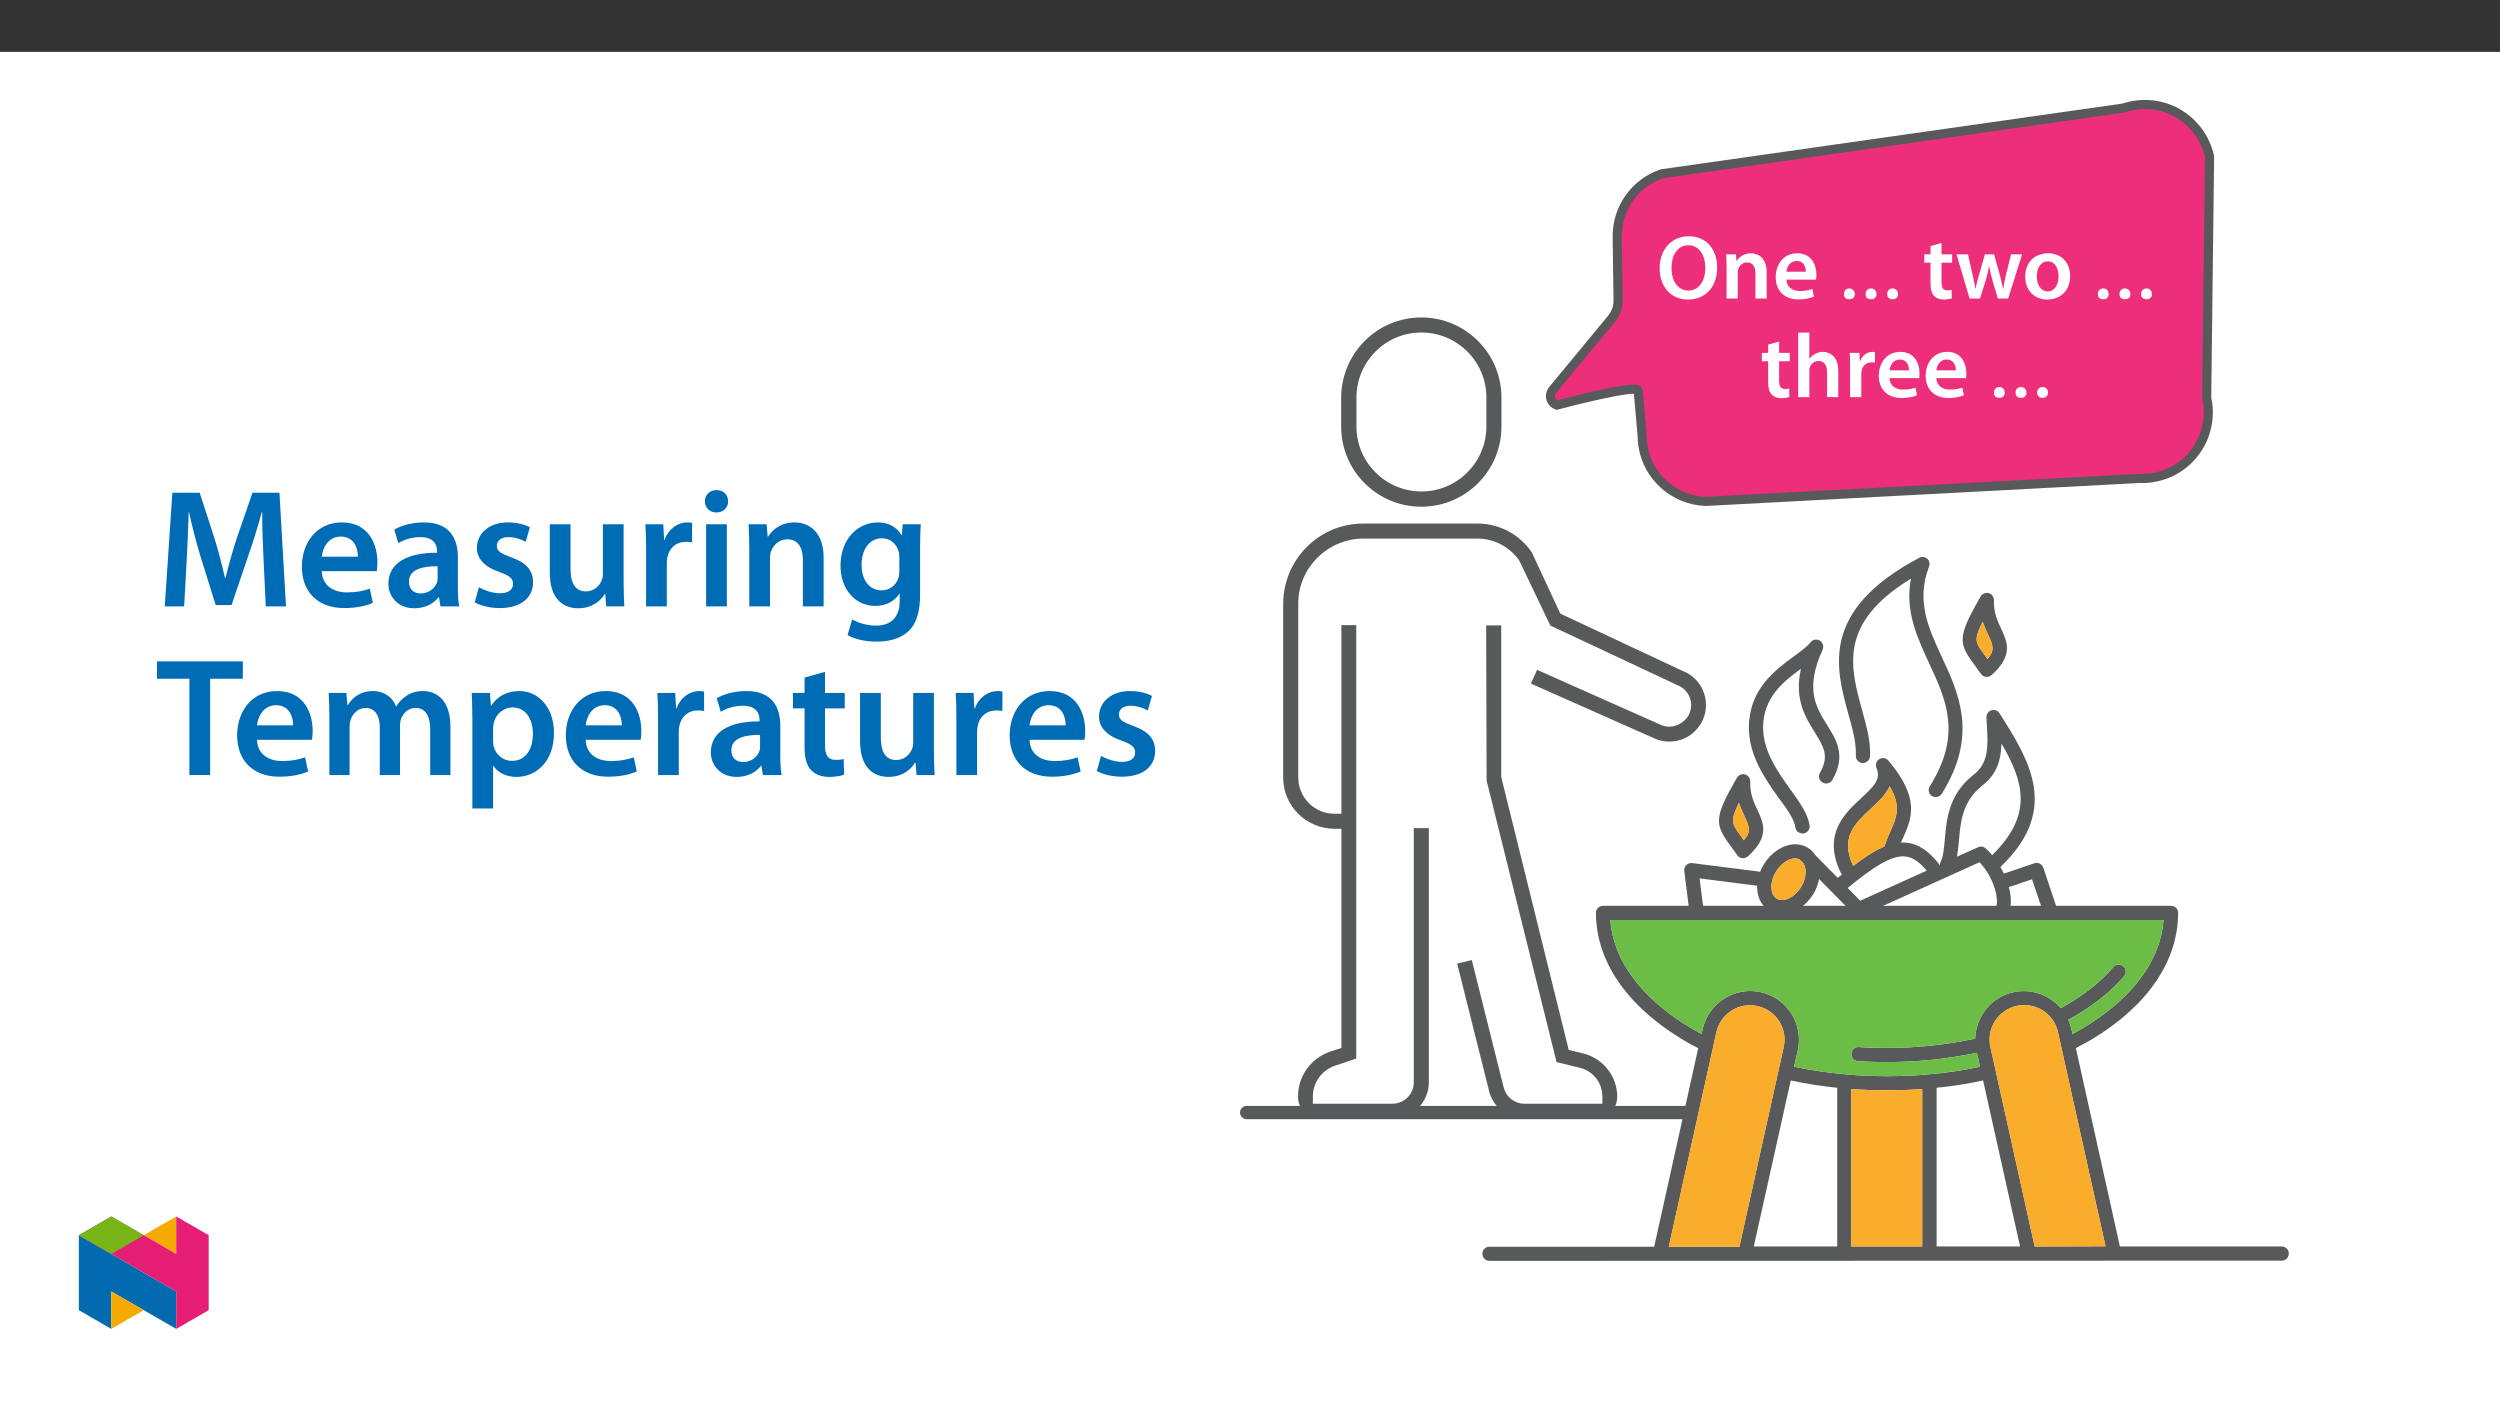 ﻿<?xml version="1.0" encoding="utf-8"?>
<svg xmlns="http://www.w3.org/2000/svg" xmlns:xlink="http://www.w3.org/1999/xlink" viewBox="0 0 960 540" version="1.1">
  <rect x="0" y="0" width="960" height="540" fill="#333333" stroke="none"/>
  <defs>
    <g>
      <symbol overflow="visible" id="glyph0-0">
        <path style="stroke:none;" d="M 0 0 L 17.438 0 L 17.438 -24.406 L 0 -24.406 Z M 8.719 -13.781 L 2.797 -22.672 L 14.641 -22.672 Z M 9.766 -12.203 L 15.688 -21.094 L 15.688 -3.312 Z M 2.797 -1.75 L 8.719 -10.641 L 14.641 -1.75 Z M 1.75 -21.094 L 7.672 -12.203 L 1.75 -3.312 Z M 1.75 -21.094 " />
      </symbol>
      <symbol overflow="visible" id="glyph0-1">
        <path style="stroke:none;" d="M 12.453 -23.922 C 5.828 -23.922 1.25 -18.828 1.25 -11.578 C 1.25 -4.703 5.438 0.391 12.109 0.391 C 18.547 0.391 23.328 -4.109 23.328 -12 C 23.328 -18.734 19.281 -23.922 12.453 -23.922 Z M 12.312 -20.469 C 16.594 -20.469 18.797 -16.281 18.797 -11.859 C 18.797 -6.938 16.469 -3.062 12.312 -3.062 C 8.203 -3.062 5.797 -6.875 5.797 -11.688 C 5.797 -16.531 8.062 -20.469 12.312 -20.469 Z M 12.312 -20.469 " />
      </symbol>
      <symbol overflow="visible" id="glyph0-2">
        <path style="stroke:none;" d="M 2.297 0 L 6.594 0 L 6.594 -10.016 C 6.594 -10.5 6.656 -11.016 6.797 -11.375 C 7.25 -12.656 8.438 -13.875 10.156 -13.875 C 12.484 -13.875 13.391 -12.031 13.391 -9.594 L 13.391 0 L 17.688 0 L 17.688 -10.078 C 17.688 -15.453 14.609 -17.375 11.641 -17.375 C 8.828 -17.375 6.969 -15.766 6.203 -14.438 L 6.109 -14.438 L 5.891 -16.984 L 2.156 -16.984 C 2.234 -15.516 2.297 -13.875 2.297 -11.922 Z M 2.297 0 " />
      </symbol>
      <symbol overflow="visible" id="glyph0-3">
        <path style="stroke:none;" d="M 16.703 -7.281 C 16.781 -7.672 16.844 -8.297 16.844 -9.109 C 16.844 -12.828 15.031 -17.375 9.516 -17.375 C 4.078 -17.375 1.219 -12.938 1.219 -8.234 C 1.219 -3.031 4.469 0.344 9.969 0.344 C 12.422 0.344 14.438 -0.109 15.906 -0.734 L 15.281 -3.656 C 13.953 -3.203 12.562 -2.891 10.562 -2.891 C 7.812 -2.891 5.438 -4.219 5.328 -7.281 Z M 5.328 -10.281 C 5.516 -12.031 6.625 -14.438 9.281 -14.438 C 12.141 -14.438 12.828 -11.859 12.797 -10.281 Z M 5.328 -10.281 " />
      </symbol>
      <symbol overflow="visible" id="glyph0-4">
        <path style="stroke:none;" d="M 3 -20.156 L 3 -16.984 L 0.594 -16.984 L 0.594 -13.781 L 3 -13.781 L 3 -5.797 C 3 -3.562 3.422 -1.984 4.359 -1.016 C 5.156 -0.141 6.453 0.391 8.062 0.391 C 9.375 0.391 10.531 0.172 11.156 -0.062 L 11.094 -3.312 C 10.609 -3.172 10.188 -3.141 9.422 -3.141 C 7.781 -3.141 7.219 -4.188 7.219 -6.281 L 7.219 -13.781 L 11.297 -13.781 L 11.297 -16.984 L 7.219 -16.984 L 7.219 -21.344 Z M 3 -20.156 " />
      </symbol>
      <symbol overflow="visible" id="glyph0-5">
        <path style="stroke:none;" d="M 0.484 -16.984 L 5.516 0 L 9.516 0 L 11.688 -6.906 C 12.172 -8.578 12.594 -10.25 12.969 -12.344 L 13.047 -12.344 C 13.422 -10.281 13.812 -8.688 14.328 -6.906 L 16.359 0 L 20.328 0 L 25.672 -16.984 L 21.453 -16.984 L 19.562 -9.453 C 19.109 -7.469 18.688 -5.609 18.453 -3.766 L 18.375 -3.766 C 18 -5.609 17.547 -7.469 17.016 -9.453 L 14.891 -16.984 L 11.406 -16.984 L 9.172 -9.234 C 8.719 -7.5 8.156 -5.609 7.812 -3.766 L 7.75 -3.766 C 7.422 -5.609 7.047 -7.469 6.625 -9.281 L 4.875 -16.984 Z M 0.484 -16.984 " />
      </symbol>
      <symbol overflow="visible" id="glyph0-6">
        <path style="stroke:none;" d="M 10.016 -17.375 C 4.875 -17.375 1.219 -13.953 1.219 -8.375 C 1.219 -2.891 4.953 0.391 9.734 0.391 C 14.047 0.391 18.453 -2.406 18.453 -8.656 C 18.453 -13.812 15.062 -17.375 10.016 -17.375 Z M 9.906 -14.266 C 12.828 -14.266 14.016 -11.188 14.016 -8.547 C 14.016 -5.094 12.312 -2.719 9.875 -2.719 C 7.281 -2.719 5.656 -5.203 5.656 -8.469 C 5.656 -11.297 6.875 -14.266 9.906 -14.266 Z M 9.906 -14.266 " />
      </symbol>
      <symbol overflow="visible" id="glyph0-7">
        <path style="stroke:none;" d="M 2.297 0 L 6.594 0 L 6.594 -10.188 C 6.594 -10.641 6.625 -11.094 6.766 -11.469 C 7.25 -12.766 8.438 -13.875 10.109 -13.875 C 12.484 -13.875 13.391 -12 13.391 -9.562 L 13.391 0 L 17.688 0 L 17.688 -10.016 C 17.688 -15.453 14.641 -17.375 11.75 -17.375 C 10.672 -17.375 9.656 -17.094 8.781 -16.594 C 7.922 -16.141 7.188 -15.484 6.656 -14.688 L 6.594 -14.688 L 6.594 -24.766 L 2.297 -24.766 Z M 2.297 0 " />
      </symbol>
      <symbol overflow="visible" id="glyph0-8">
        <path style="stroke:none;" d="M 2.297 0 L 6.594 0 L 6.594 -8.828 C 6.594 -9.281 6.625 -9.734 6.703 -10.109 C 7.078 -12.062 8.516 -13.359 10.531 -13.359 C 11.062 -13.359 11.438 -13.328 11.828 -13.25 L 11.828 -17.266 C 11.469 -17.328 11.234 -17.375 10.812 -17.375 C 8.969 -17.375 6.969 -16.141 6.141 -13.781 L 6.031 -13.781 L 5.859 -16.984 L 2.156 -16.984 C 2.266 -15.484 2.297 -13.812 2.297 -11.516 Z M 2.297 0 " />
      </symbol>
      <symbol overflow="visible" id="glyph1-0">
        <path style="stroke:none;" d="M 11.156 -5.922 L 11.156 -6.484 C 11.156 -10.281 16.781 -13.016 16.781 -18.141 C 16.781 -21.766 13.734 -23.328 10.328 -23.328 C 6.797 -23.328 4.391 -21.344 4.391 -18.516 C 4.391 -16.875 5.062 -16.078 6.172 -16.078 C 7.016 -16.078 7.75 -16.531 7.75 -17.609 C 7.75 -18.938 7.016 -18.969 7.016 -20.125 C 7.016 -21.203 7.953 -22 10.016 -22 C 12.234 -22 13.641 -20.781 13.641 -18.031 C 13.641 -12.656 9.766 -11.375 9.766 -6.828 L 9.766 -5.922 Z M 12.484 -1.672 C 12.484 -2.75 11.75 -3.734 10.531 -3.734 C 9.234 -3.734 8.469 -2.797 8.469 -1.672 C 8.469 -0.516 9.141 0.281 10.5 0.281 C 11.75 0.281 12.484 -0.562 12.484 -1.672 Z M 20.75 5.891 L 20.75 -27.375 L 0.344 -27.375 L 0.344 5.891 Z M 18.938 4.047 L 2.125 4.047 L 2.125 -25.594 L 18.938 -25.594 Z M 18.938 4.047 " />
      </symbol>
      <symbol overflow="visible" id="glyph1-1">
        <path style="stroke:none;" d="M 6.375 -1.703 C 6.375 -2.828 5.688 -3.875 4.297 -3.875 C 2.922 -3.875 2.234 -2.891 2.234 -1.703 C 2.234 -0.516 2.859 0.281 4.25 0.281 C 5.688 0.281 6.375 -0.562 6.375 -1.703 Z M 14.719 -1.703 C 14.719 -2.828 13.984 -3.875 12.594 -3.875 C 11.234 -3.875 10.531 -2.891 10.531 -1.703 C 10.531 -0.516 11.156 0.281 12.594 0.281 C 13.984 0.281 14.719 -0.562 14.719 -1.703 Z M 22.984 -1.703 C 22.984 -2.828 22.281 -3.875 20.922 -3.875 C 19.531 -3.875 18.828 -2.891 18.828 -1.703 C 18.828 -0.516 19.5 0.281 20.891 0.281 C 22.281 0.281 22.984 -0.562 22.984 -1.703 Z M 22.984 -1.703 " />
      </symbol>
      <symbol overflow="visible" id="glyph2-0">
        <path style="stroke:none;" d="M 0 0 L 32.375 0 L 32.375 -45.328 L 0 -45.328 Z M 16.188 -25.578 L 5.188 -42.094 L 27.188 -42.094 Z M 18.125 -22.656 L 29.141 -39.172 L 29.141 -6.156 Z M 5.188 -3.234 L 16.188 -19.75 L 27.188 -3.234 Z M 3.234 -39.172 L 14.25 -22.656 L 3.234 -6.156 Z M 3.234 -39.172 " />
      </symbol>
      <symbol overflow="visible" id="glyph2-1">
        <path style="stroke:none;" d="M 42.281 0 L 50.047 0 L 47.531 -43.641 L 37.172 -43.641 L 31.141 -26.156 C 29.469 -21.047 27.969 -15.672 26.812 -10.938 L 26.609 -10.938 C 25.516 -15.797 24.156 -20.984 22.594 -26.094 L 16.906 -43.641 L 6.406 -43.641 L 3.5 0 L 10.938 0 L 11.906 -17.547 C 12.234 -23.5 12.5 -30.438 12.688 -36.125 L 12.828 -36.125 C 13.984 -30.688 15.547 -24.734 17.219 -19.172 L 23.047 -0.516 L 29.141 -0.516 L 35.547 -19.422 C 37.484 -24.922 39.297 -30.828 40.734 -36.125 L 40.922 -36.125 C 40.859 -30.234 41.188 -23.438 41.438 -17.812 Z M 42.281 0 " />
      </symbol>
      <symbol overflow="visible" id="glyph2-2">
        <path style="stroke:none;" d="M 31.016 -13.531 C 31.141 -14.25 31.281 -15.406 31.281 -16.906 C 31.281 -23.828 27.906 -32.25 17.672 -32.25 C 7.578 -32.25 2.266 -24.016 2.266 -15.281 C 2.266 -5.641 8.281 0.641 18.516 0.641 C 23.047 0.641 26.812 -0.188 29.531 -1.359 L 28.359 -6.797 C 25.906 -5.953 23.312 -5.375 19.625 -5.375 C 14.5 -5.375 10.094 -7.828 9.906 -13.531 Z M 9.906 -19.094 C 10.234 -22.344 12.297 -26.812 17.219 -26.812 C 22.531 -26.812 23.828 -22.016 23.766 -19.094 Z M 9.906 -19.094 " />
      </symbol>
      <symbol overflow="visible" id="glyph2-3">
        <path style="stroke:none;" d="M 28.75 -18.906 C 28.75 -25.828 25.828 -32.25 15.734 -32.25 C 10.75 -32.25 6.672 -30.891 4.344 -29.469 L 5.891 -24.281 C 8.031 -25.641 11.266 -26.609 14.375 -26.609 C 19.938 -26.609 20.781 -23.188 20.781 -21.109 L 20.781 -20.594 C 9.125 -20.656 2.078 -16.578 2.078 -8.672 C 2.078 -3.891 5.641 0.719 11.984 0.719 C 16.125 0.719 19.422 -1.031 21.297 -3.5 L 21.5 -3.5 L 22.078 0 L 29.266 0 C 28.875 -1.938 28.75 -4.734 28.75 -7.578 Z M 20.984 -11.078 C 20.984 -10.484 20.984 -9.906 20.781 -9.328 C 20 -7.062 17.734 -4.984 14.5 -4.984 C 11.984 -4.984 9.969 -6.406 9.969 -9.516 C 9.969 -14.312 15.344 -15.469 20.984 -15.406 Z M 20.984 -11.078 " />
      </symbol>
      <symbol overflow="visible" id="glyph2-4">
        <path style="stroke:none;" d="M 2.328 -1.547 C 4.656 -0.266 8.094 0.641 11.906 0.641 C 20.266 0.641 24.734 -3.5 24.734 -9.266 C 24.672 -13.922 22.078 -16.828 16.312 -18.844 C 12.297 -20.328 10.812 -21.234 10.812 -23.25 C 10.812 -25.188 12.375 -26.609 15.219 -26.609 C 18 -26.609 20.594 -25.578 21.891 -24.797 L 23.5 -30.375 C 21.625 -31.406 18.578 -32.25 15.094 -32.25 C 7.766 -32.25 3.172 -27.969 3.172 -22.406 C 3.172 -18.641 5.703 -15.281 11.844 -13.203 C 15.734 -11.781 17.031 -10.75 17.031 -8.609 C 17.031 -6.547 15.469 -5.047 11.984 -5.047 C 9.125 -5.047 5.703 -6.281 3.953 -7.375 Z M 2.328 -1.547 " />
      </symbol>
      <symbol overflow="visible" id="glyph2-5">
        <path style="stroke:none;" d="M 32.5 -31.531 L 24.547 -31.531 L 24.547 -12.5 C 24.547 -11.594 24.406 -10.688 24.094 -10.031 C 23.312 -7.969 21.234 -5.766 18 -5.766 C 13.797 -5.766 12.109 -9.125 12.109 -14.375 L 12.109 -31.531 L 4.141 -31.531 L 4.141 -13.016 C 4.141 -2.719 9.391 0.719 15.094 0.719 C 20.781 0.719 23.891 -2.531 25.25 -4.734 L 25.453 -4.734 L 25.828 0 L 32.766 0 C 32.641 -2.594 32.5 -5.703 32.5 -9.453 Z M 32.5 -31.531 " />
      </symbol>
      <symbol overflow="visible" id="glyph2-6">
        <path style="stroke:none;" d="M 4.281 0 L 12.234 0 L 12.234 -16.375 C 12.234 -17.219 12.297 -18.062 12.438 -18.781 C 13.141 -22.406 15.797 -24.797 19.547 -24.797 C 20.531 -24.797 21.234 -24.734 21.953 -24.609 L 21.953 -32.047 C 21.297 -32.188 20.844 -32.25 20.078 -32.25 C 16.641 -32.25 12.953 -29.984 11.391 -25.578 L 11.203 -25.578 L 10.875 -31.531 L 4.016 -31.531 C 4.203 -28.75 4.281 -25.641 4.281 -21.375 Z M 4.281 0 " />
      </symbol>
      <symbol overflow="visible" id="glyph2-7">
        <path style="stroke:none;" d="M 12.234 0 L 12.234 -31.531 L 4.281 -31.531 L 4.281 0 Z M 8.281 -44.672 C 5.641 -44.672 3.812 -42.797 3.812 -40.344 C 3.812 -38.016 5.562 -36.062 8.219 -36.062 C 11 -36.062 12.75 -38.016 12.75 -40.344 C 12.688 -42.797 11 -44.672 8.281 -44.672 Z M 8.281 -44.672 " />
      </symbol>
      <symbol overflow="visible" id="glyph2-8">
        <path style="stroke:none;" d="M 4.281 0 L 12.234 0 L 12.234 -18.578 C 12.234 -19.484 12.375 -20.469 12.625 -21.109 C 13.469 -23.5 15.672 -25.766 18.844 -25.766 C 23.188 -25.766 24.859 -22.344 24.859 -17.812 L 24.859 0 L 32.828 0 L 32.828 -18.719 C 32.828 -28.688 27.125 -32.25 21.625 -32.25 C 16.375 -32.25 12.953 -29.266 11.531 -26.812 L 11.328 -26.812 L 10.938 -31.531 L 4.016 -31.531 C 4.141 -28.812 4.281 -25.766 4.281 -22.141 Z M 4.281 0 " />
      </symbol>
      <symbol overflow="visible" id="glyph2-9">
        <path style="stroke:none;" d="M 32.828 -22.469 C 32.828 -26.812 32.953 -29.391 33.094 -31.531 L 26.156 -31.531 L 25.828 -27.328 L 25.703 -27.328 C 24.219 -29.922 21.438 -32.25 16.578 -32.25 C 9 -32.25 2.266 -25.969 2.266 -15.609 C 2.266 -6.672 7.828 -0.188 15.672 -0.188 C 19.875 -0.188 23.047 -2.078 24.859 -4.859 L 25 -4.859 L 25 -2.141 C 25 4.656 21.109 7.375 15.922 7.375 C 12.109 7.375 8.734 6.156 6.734 4.984 L 4.984 11 C 7.703 12.625 11.984 13.531 16 13.531 C 20.328 13.531 24.922 12.625 28.172 9.719 C 31.469 6.734 32.828 2 32.828 -4.594 Z M 24.859 -13.797 C 24.859 -12.891 24.797 -11.781 24.547 -11 C 23.641 -8.094 21.047 -6.156 18.062 -6.156 C 13.078 -6.156 10.359 -10.484 10.359 -15.859 C 10.359 -22.281 13.656 -26.156 18.125 -26.156 C 21.5 -26.156 23.766 -23.953 24.609 -21.047 C 24.797 -20.391 24.859 -19.688 24.859 -18.906 Z M 24.859 -13.797 " />
      </symbol>
      <symbol overflow="visible" id="glyph2-10">
        <path style="stroke:none;" d="M 12.953 0 L 20.922 0 L 20.922 -36.969 L 33.469 -36.969 L 33.469 -43.641 L 0.516 -43.641 L 0.516 -36.969 L 12.953 -36.969 Z M 12.953 0 " />
      </symbol>
      <symbol overflow="visible" id="glyph2-11">
        <path style="stroke:none;" d="M 4.281 0 L 12.047 0 L 12.047 -18.641 C 12.047 -19.547 12.172 -20.469 12.438 -21.297 C 13.203 -23.438 15.219 -25.766 18.188 -25.766 C 21.891 -25.766 23.641 -22.656 23.641 -18.266 L 23.641 0 L 31.406 0 L 31.406 -18.906 C 31.406 -19.812 31.531 -20.844 31.797 -21.562 C 32.641 -23.828 34.641 -25.766 37.359 -25.766 C 41.188 -25.766 43 -22.656 43 -17.422 L 43 0 L 50.766 0 L 50.766 -18.578 C 50.766 -28.688 45.453 -32.25 40.281 -32.25 C 37.625 -32.25 35.609 -31.594 33.797 -30.375 C 32.375 -29.469 31.078 -28.172 29.984 -26.422 L 29.844 -26.422 C 28.484 -29.922 25.25 -32.25 21.109 -32.25 C 15.734 -32.25 12.891 -29.328 11.391 -26.875 L 11.203 -26.875 L 10.812 -31.531 L 4.016 -31.531 C 4.141 -28.812 4.281 -25.766 4.281 -22.141 Z M 4.281 0 " />
      </symbol>
      <symbol overflow="visible" id="glyph2-12">
        <path style="stroke:none;" d="M 4.281 12.828 L 12.234 12.828 L 12.234 -3.5 L 12.375 -3.5 C 13.984 -0.969 17.281 0.719 21.234 0.719 C 28.422 0.719 35.609 -4.797 35.609 -16.188 C 35.609 -26.031 29.594 -32.25 22.344 -32.25 C 17.547 -32.25 13.859 -30.234 11.531 -26.672 L 11.391 -26.672 L 11 -31.531 L 4.016 -31.531 C 4.141 -28.562 4.281 -25.188 4.281 -21.047 Z M 12.234 -18.062 C 12.234 -18.719 12.375 -19.422 12.5 -20.078 C 13.344 -23.562 16.375 -25.969 19.688 -25.969 C 24.797 -25.969 27.516 -21.438 27.516 -15.859 C 27.516 -9.641 24.547 -5.438 19.484 -5.438 C 16.062 -5.438 13.281 -7.766 12.438 -11 C 12.297 -11.719 12.234 -12.438 12.234 -13.203 Z M 12.234 -18.062 " />
      </symbol>
      <symbol overflow="visible" id="glyph2-13">
        <path style="stroke:none;" d="M 5.562 -37.422 L 5.562 -31.531 L 1.094 -31.531 L 1.094 -25.578 L 5.562 -25.578 L 5.562 -10.75 C 5.562 -6.609 6.344 -3.688 8.094 -1.875 C 9.578 -0.266 11.984 0.719 14.953 0.719 C 17.422 0.719 19.547 0.328 20.719 -0.125 L 20.594 -6.156 C 19.688 -5.891 18.906 -5.828 17.484 -5.828 C 14.438 -5.828 13.406 -7.766 13.406 -11.656 L 13.406 -25.578 L 20.984 -25.578 L 20.984 -31.531 L 13.406 -31.531 L 13.406 -39.625 Z M 5.562 -37.422 " />
      </symbol>
    </g>
    <clipPath id="clip1">
      <path d="M 569 347 L 878.898 347 L 878.898 484.176 L 569 484.176 Z M 569 347 " />
    </clipPath>
    <clipPath id="clip2">
      <path d="M 476.168 424 L 650 424 L 650 430 L 476.168 430 Z M 476.168 424 " />
    </clipPath>
    <clipPath id="clip3">
      <path d="M 545 38.379 L 878.898 38.379 L 878.898 243 L 545 243 Z M 545 38.379 " />
    </clipPath>
    <clipPath id="clip4">
      <path d="M 30.277 474 L 68 474 L 68 510.301 L 30.277 510.301 Z M 30.277 474 " />
    </clipPath>
    <clipPath id="clip5">
      <path d="M 42 495 L 56 495 L 56 510.301 L 42 510.301 Z M 42 495 " />
    </clipPath>
    <clipPath id="clip6">
      <path d="M 55 467.125 L 68 467.125 L 68 482 L 55 482 Z M 55 467.125 " />
    </clipPath>
    <clipPath id="clip7">
      <path d="M 30.277 467.125 L 80.133 467.125 L 80.133 510.301 L 30.277 510.301 Z M 30.277 467.125 " />
    </clipPath>
    <clipPath id="clip8">
      <path d="M 30.277 467.125 L 56 467.125 L 56 482 L 30.277 482 Z M 30.277 467.125 " />
    </clipPath>
  </defs>
  <g id="surface1">
    <path style=" stroke:none;fill-rule:nonzero;fill:rgb(100%,100%,100%);fill-opacity:1;" d="M 0 559.926 L 960 559.926 L 960 19.926 L 0 19.926 Z M 0 559.926 " />
    <path style=" stroke:none;fill-rule:nonzero;fill:rgb(34.499%,34.9%,35.699%);fill-opacity:1;" d="M 570.773 163.723 C 570.773 177.492 559.637 188.715 545.867 188.715 C 532.098 188.715 520.879 177.578 520.879 163.809 L 520.879 152.676 C 520.879 138.902 532.012 127.684 545.781 127.684 C 559.555 127.684 570.773 138.82 570.773 152.59 Z M 545.781 121.902 C 528.781 121.902 515.098 135.676 515.012 152.676 L 515.012 163.809 C 515.012 180.809 528.781 194.578 545.781 194.578 C 562.781 194.578 576.555 180.809 576.555 163.809 L 576.555 152.676 C 576.555 135.676 562.781 121.902 545.781 121.902 " />
    <path style=" stroke:none;fill-rule:nonzero;fill:rgb(34.499%,34.9%,35.699%);fill-opacity:1;" d="M 585.395 429.605 L 612.594 429.605 C 617.27 429.605 621.008 425.781 621.008 421.188 C 621.008 413.285 615.652 406.484 608.004 404.531 L 602.395 403.168 L 576.469 298.363 L 576.469 240.141 L 570.688 240.141 L 570.855 299.723 L 597.719 407.844 L 606.727 410.055 C 611.828 411.328 615.312 415.836 615.312 421.105 L 615.312 423.824 L 585.395 423.824 C 581.566 423.824 578.34 421.273 577.402 417.535 L 565.164 368.66 L 559.555 370.02 L 571.793 418.895 C 573.324 425.184 578.934 429.605 585.395 429.605 " />
    <path style=" stroke:none;fill-rule:nonzero;fill:rgb(34.499%,34.9%,35.699%);fill-opacity:1;" d="M 641.066 284.766 C 648.805 284.766 655.094 278.473 655.094 270.738 C 655.094 265.129 651.777 260.027 646.594 257.82 L 646.508 257.82 L 599.164 235.633 L 588.199 212.09 C 583.523 205.203 575.703 201.039 567.375 201.039 L 523.512 201.039 C 506.512 201.039 492.828 214.809 492.742 231.809 L 492.742 298.617 C 492.742 309.414 501.5 318.168 512.379 318.254 L 515.098 318.254 L 515.098 402.402 L 510.934 403.766 C 503.453 406.23 498.352 413.285 498.438 421.188 C 498.438 425.863 502.262 429.605 506.852 429.605 L 534.648 429.605 C 542.383 429.605 548.672 423.312 548.672 415.578 L 548.672 318 L 542.895 318 L 542.895 415.578 C 542.895 420.168 539.238 423.824 534.648 423.824 L 504.133 423.824 L 504.133 421.105 C 504.133 415.664 507.617 410.902 512.719 409.203 L 520.793 406.484 L 520.793 240.055 L 515.098 240.055 L 515.098 312.473 L 512.379 312.473 C 504.727 312.473 498.605 306.27 498.523 298.617 L 498.523 231.809 C 498.523 218.039 509.742 206.902 523.512 206.82 L 567.375 206.82 C 573.832 206.82 579.781 210.051 583.438 215.32 L 595.34 240.223 L 644.297 263.176 C 648.465 264.875 650.504 269.633 648.805 273.801 C 648.207 275.414 647.02 276.688 645.574 277.625 C 643.277 279.152 640.387 279.492 637.84 278.391 L 590.238 257.223 L 587.855 262.492 L 635.543 283.66 C 637.242 284.426 639.199 284.766 641.066 284.766 " />
    <g clip-path="url(#clip1)" clip-rule="nonzero">
      <path style=" stroke:none;fill-rule:nonzero;fill:rgb(34.499%,34.9%,35.699%);fill-opacity:1;" d="M 618.371 353.273 L 830.789 353.273 C 829.512 370.613 816.254 386.086 795.852 397.047 L 795.43 395.18 C 795.172 393.988 794.746 392.797 794.238 391.609 C 802.906 386.848 810.219 381.238 815.656 374.863 C 816.594 373.672 816.508 371.973 815.316 371.039 C 814.129 370.105 812.43 370.188 811.492 371.379 C 806.477 377.328 799.594 382.598 791.348 387.105 C 784.633 379.285 772.816 378.348 764.996 385.062 C 761.004 388.547 758.621 393.562 758.453 398.836 C 747.316 401.215 735.93 402.406 724.539 402.406 C 720.969 402.406 717.312 402.32 713.828 402.062 C 712.297 401.98 711.023 403.086 710.938 404.613 C 710.852 406.145 711.957 407.418 713.488 407.504 C 717.145 407.758 720.883 407.844 724.539 407.844 C 736.184 407.844 747.742 406.656 759.133 404.273 L 760.324 409.629 C 753.863 410.988 747.316 412.008 740.688 412.52 C 739.328 412.605 738.055 412.773 736.691 412.859 C 734.059 413.031 731.422 413.113 728.789 413.199 L 728.531 413.199 C 725.898 413.285 723.262 413.285 720.715 413.199 L 720.457 413.199 C 717.824 413.113 715.188 413.031 712.555 412.859 C 711.191 412.773 709.918 412.688 708.559 412.52 C 701.93 411.922 695.383 410.988 688.922 409.629 L 690.367 403.34 C 692.578 393.223 686.289 383.281 676.172 380.984 C 666.059 378.773 656.113 385.062 653.816 395.18 L 653.395 397.047 C 632.906 386.086 619.648 370.613 618.371 353.273 M 781.316 478.648 L 764.316 402.062 C 762.703 394.922 767.293 387.867 774.434 386.254 C 781.574 384.723 788.629 389.145 790.242 396.285 L 808.52 478.562 Z M 743.664 417.703 C 749.699 417.109 755.648 416.172 761.512 414.898 L 775.707 478.648 L 743.664 478.648 Z M 717.566 418.555 L 717.906 418.555 C 718.93 418.555 719.863 418.637 720.883 418.637 L 728.191 418.637 C 729.215 418.637 730.148 418.555 731.168 418.555 L 731.508 418.555 C 733.719 418.469 735.93 418.383 738.137 418.215 L 738.137 478.648 L 710.852 478.648 L 710.852 418.215 C 713.148 418.383 715.359 418.469 717.566 418.555 M 687.648 414.898 C 693.512 416.172 699.547 417.109 705.496 417.703 L 705.496 478.648 L 673.453 478.648 Z M 659.09 396.367 C 660.703 389.23 667.758 384.723 674.898 386.34 C 682.039 387.953 686.543 395.008 684.93 402.148 L 667.93 478.734 L 640.812 478.734 Z M 876.18 478.648 L 814.043 478.648 L 797.129 402.488 C 799.168 401.383 801.207 400.281 803.164 399.172 C 824.582 386.34 836.398 369.086 836.398 350.555 C 836.398 349.023 835.207 347.836 833.68 347.836 L 615.566 347.836 C 614.039 347.836 612.848 349.023 612.848 350.555 C 612.848 369 624.664 386.254 646.082 399.172 C 648.039 400.363 649.992 401.469 652.117 402.488 L 635.203 478.734 L 571.965 478.734 C 570.434 478.734 569.242 479.922 569.242 481.453 C 569.242 482.984 570.434 484.172 571.965 484.172 L 876.18 484.09 C 877.707 484.09 878.898 482.898 878.898 481.367 C 878.898 479.84 877.707 478.648 876.18 478.648 " />
    </g>
    <path style=" stroke:none;fill-rule:nonzero;fill:rgb(34.499%,34.9%,35.699%);fill-opacity:1;" d="M 648.547 348.684 C 648.719 350.043 649.906 351.062 651.27 351.062 L 651.609 351.062 C 653.137 350.895 654.156 349.535 653.988 348.004 L 652.629 337.293 L 674.559 340.098 C 676.09 340.27 677.449 339.25 677.617 337.719 C 677.789 336.188 676.77 334.828 675.238 334.66 L 649.824 331.43 C 648.293 331.258 646.934 332.277 646.762 333.809 L 646.762 334.488 Z M 648.547 348.684 " />
    <path style=" stroke:none;fill-rule:nonzero;fill:rgb(34.499%,34.9%,35.699%);fill-opacity:1;" d="M 693.344 333.98 C 693.43 336.273 692.918 338.57 691.645 340.523 C 689.773 343.586 686.883 345.625 684.25 345.625 C 683.566 345.625 682.887 345.453 682.293 345.113 C 679.656 343.5 679.488 338.824 681.953 334.742 C 683.824 331.684 686.715 329.645 689.348 329.645 C 689.941 329.645 690.539 329.812 691.047 330.07 L 692.664 331.684 C 693.004 332.363 693.258 333.215 693.344 333.98 M 694.191 325.562 C 694.105 325.562 694.105 325.48 694.105 325.48 C 692.664 324.629 691.047 324.203 689.348 324.203 C 684.844 324.203 680.168 327.266 677.277 331.938 C 673.199 338.738 674.133 346.559 679.488 349.789 C 680.934 350.641 682.547 351.062 684.25 351.062 C 688.754 351.062 693.43 348.004 696.316 343.328 C 697.422 341.543 698.102 339.59 698.527 337.547 L 711.023 350.215 C 712.043 351.32 713.828 351.32 714.848 350.215 C 715.867 349.109 715.953 347.41 714.848 346.391 L 697 328.285 C 696.316 327.18 695.383 326.242 694.191 325.562 " />
    <path style=" stroke:none;fill-rule:nonzero;fill:rgb(34.499%,34.9%,35.699%);fill-opacity:1;" d="M 771.289 340.695 L 780.297 337.633 L 784.207 349.195 C 784.719 350.641 786.25 351.406 787.691 350.895 C 789.137 350.383 789.902 348.855 789.395 347.41 L 784.633 333.215 C 784.125 331.77 782.594 331.004 781.148 331.516 L 769.59 335.426 C 768.145 335.934 767.379 337.465 767.887 338.91 C 768.398 340.355 769.844 341.117 771.289 340.695 " />
    <path style=" stroke:none;fill-rule:nonzero;fill:rgb(34.499%,34.9%,35.699%);fill-opacity:1;" d="M 665.465 314.684 C 665.547 313.152 666.398 311.113 667.758 308.309 C 668.352 310.008 669.031 311.711 669.883 313.41 C 671.668 317.234 672.602 319.273 669.629 322.672 C 669.457 322.418 669.203 322.078 669.031 321.824 C 666.312 318.086 665.379 316.641 665.465 314.684 M 667.078 328.371 C 667.926 329.645 669.629 329.898 670.902 329.047 C 670.988 328.965 671.074 328.879 671.156 328.879 C 679.656 321.23 677.191 316.129 674.898 311.113 C 673.453 308.055 671.922 304.824 672.094 300.062 C 672.094 298.535 670.902 297.344 669.457 297.258 C 668.438 297.258 667.504 297.77 666.992 298.621 C 658.066 314.172 658.324 316.469 664.699 325.055 C 665.379 325.988 666.227 327.094 667.078 328.371 " />
    <path style=" stroke:none;fill-rule:nonzero;fill:rgb(34.499%,34.9%,35.699%);fill-opacity:1;" d="M 759.047 245.07 C 759.133 243.539 759.984 241.5 761.344 238.695 C 761.938 240.395 762.617 242.094 763.469 243.793 C 765.254 247.617 766.188 249.66 763.215 253.059 C 763.043 252.805 762.789 252.465 762.617 252.207 C 759.812 248.469 758.879 247.023 759.047 245.07 M 760.664 258.754 C 761.512 260.031 763.215 260.285 764.488 259.434 C 764.574 259.348 764.656 259.266 764.742 259.266 C 773.242 251.613 770.777 246.516 768.484 241.5 C 767.039 238.438 765.508 235.207 765.68 230.449 C 765.68 228.918 764.488 227.73 763.043 227.645 C 762.023 227.645 761.09 228.152 760.578 229.004 C 751.652 244.559 751.906 246.855 758.281 255.438 C 758.965 256.375 759.727 257.48 760.664 258.754 " />
    <path style=" stroke:none;fill-rule:nonzero;fill:rgb(34.499%,34.9%,35.699%);fill-opacity:1;" d="M 689.434 317.742 C 689.602 319.105 690.793 320.039 692.152 320.039 L 692.578 320.039 C 694.109 319.785 695.129 318.426 694.871 316.895 C 694.195 312.473 691.133 308.141 687.477 303.125 C 682.547 296.238 677.023 288.418 677.023 279.238 C 677.109 267.766 684.926 261.645 691.559 256.801 C 688.922 268.445 693.258 275.414 696.914 281.281 C 700.312 286.805 702.523 290.375 698.867 296.75 C 698.102 298.023 698.527 299.723 699.887 300.488 C 701.246 301.254 702.863 300.828 703.629 299.469 C 708.984 290.203 705.242 284.168 701.59 278.391 C 697.34 271.59 693.004 264.535 699.887 249.488 C 700.484 248.129 699.887 246.516 698.527 245.832 C 697.34 245.324 695.977 245.664 695.215 246.684 C 694.023 248.215 691.727 249.914 689.094 251.867 C 681.781 257.223 671.668 264.535 671.582 279.238 C 671.496 290.203 677.871 299.129 682.973 306.355 C 686.117 310.52 689.008 314.598 689.434 317.742 " />
    <path style=" stroke:none;fill-rule:nonzero;fill:rgb(34.499%,34.9%,35.699%);fill-opacity:1;" d="M 712.637 290.117 C 712.551 291.648 713.742 292.926 715.188 293.008 C 716.633 293.094 717.992 291.906 718.078 290.457 C 718.418 284.766 716.719 278.898 715.02 272.609 C 710.512 256.203 705.84 239.289 733.801 222.203 C 731.422 234.527 736.184 244.73 740.773 254.676 C 747.316 268.785 753.523 282.043 741.027 301.934 C 740.262 303.207 740.602 304.91 741.879 305.676 C 743.152 306.438 744.852 306.098 745.617 304.824 C 759.645 282.469 752.25 266.488 745.703 252.379 C 740.52 241.242 735.672 230.703 740.773 217.527 C 741.281 216.082 740.602 214.555 739.242 214.043 C 738.477 213.789 737.715 213.789 736.949 214.215 C 698.867 234.445 704.902 256.457 709.75 274.141 C 711.363 279.832 712.895 285.359 712.637 290.117 " />
    <path style=" stroke:none;fill-rule:nonzero;fill:rgb(34.499%,34.9%,35.699%);fill-opacity:1;" d="M 718.332 310.605 C 721.137 308.055 724.113 305.25 725.645 301.934 C 730.148 309.586 728.277 313.918 725.812 319.445 C 724.965 321.23 724.281 323.098 723.602 325.055 C 720.031 326.5 716.121 329.047 711.617 332.535 C 706.52 321.57 712.297 316.215 718.332 310.605 M 744.426 331.598 C 740.602 326.754 736.695 324.117 732.273 323.609 C 731.508 323.523 730.742 323.523 729.977 323.523 C 730.234 322.844 730.488 322.25 730.828 321.656 C 734.059 314.258 737.457 306.609 725.133 292.074 C 724.199 290.883 722.414 290.797 721.309 291.734 C 720.371 292.5 720.117 293.773 720.543 294.879 C 722.414 299.129 719.777 301.766 714.676 306.523 C 708.387 312.305 699.801 320.293 706.773 335 C 706.945 335.254 707.113 335.594 707.367 335.766 C 706.688 336.273 706.008 336.867 705.328 337.379 C 704.137 338.312 703.969 340.016 704.988 341.203 C 705.922 342.395 707.621 342.562 708.812 341.543 C 718.844 333.297 726.152 328.285 731.676 328.879 C 734.57 329.219 737.289 331.09 740.176 334.742 C 741.113 335.934 742.812 336.105 744.004 335.254 C 745.195 334.488 745.363 332.789 744.426 331.598 " />
    <path style=" stroke:none;fill-rule:nonzero;fill:rgb(34.499%,34.9%,35.699%);fill-opacity:1;" d="M 759.645 325.309 L 751.48 328.965 C 751.824 326.922 752.078 324.797 752.25 322.672 C 752.844 315.621 753.523 307.715 761.258 301.594 C 767.039 297.09 768.398 291.48 768.566 285.527 C 777.066 300.062 780.895 312.812 765 328.371 C 764.23 327.434 763.383 326.586 762.531 325.82 C 761.77 325.055 760.578 324.883 759.645 325.309 M 768.48 332.621 C 791.094 310.773 779.277 291.988 767.805 273.883 C 767.039 272.609 765.34 272.27 764.062 273.035 C 763.215 273.543 762.789 274.48 762.789 275.5 C 762.875 276.52 762.875 277.453 762.957 278.473 C 763.383 286.211 763.809 292.84 757.941 297.43 C 748.254 304.996 747.488 314.598 746.809 322.336 C 746.469 325.902 746.215 328.965 745.191 331.004 C 745.023 331.344 744.938 331.684 744.938 332.023 L 710.938 347.41 C 709.578 348.004 708.98 349.621 709.578 350.98 C 710.172 352.34 711.789 352.934 713.148 352.34 L 760.152 331.09 C 766.355 337.719 767.805 346.73 766.273 348.516 C 765.254 349.621 765.422 351.402 766.527 352.34 C 767.633 353.359 769.418 353.188 770.352 352.086 C 773.582 348.344 772.309 340.098 768.145 332.961 C 768.312 332.789 768.398 332.703 768.48 332.621 " />
    <g clip-path="url(#clip2)" clip-rule="nonzero">
      <path style="fill:none;stroke-width:6;stroke-linecap:round;stroke-linejoin:round;stroke:rgb(34.499%,34.9%,35.699%);stroke-opacity:1;stroke-miterlimit:4;" d="M 0.001 0.001 L 198.397 0.001 " transform="matrix(0.85,0,0,-0.85,478.718,427.224)" />
    </g>
    <path style=" stroke:none;fill-rule:nonzero;fill:rgb(98%,67.499%,16.899%);fill-opacity:1;" d="M 781.316 478.648 L 764.316 402.062 C 762.703 394.922 767.293 387.867 774.434 386.254 C 781.574 384.723 788.629 389.145 790.242 396.285 L 808.52 478.562 Z M 781.316 478.648 " />
    <path style=" stroke:none;fill-rule:nonzero;fill:rgb(98%,67.499%,16.899%);fill-opacity:1;" d="M 659.09 396.367 C 660.703 389.23 667.758 384.723 674.898 386.34 C 682.039 387.953 686.543 395.008 684.926 402.148 L 667.926 478.734 L 640.812 478.734 Z M 659.09 396.367 " />
    <path style=" stroke:none;fill-rule:nonzero;fill:rgb(98%,67.499%,16.899%);fill-opacity:1;" d="M 717.566 418.555 L 717.906 418.555 C 718.93 418.555 719.863 418.641 720.883 418.641 L 728.191 418.641 C 729.215 418.641 730.148 418.555 731.168 418.555 L 731.508 418.555 C 733.719 418.469 735.93 418.383 738.137 418.215 L 738.137 478.648 L 710.852 478.648 L 710.852 418.215 C 713.148 418.383 715.355 418.469 717.566 418.555 " />
    <path style=" stroke:none;fill-rule:nonzero;fill:rgb(98%,67.499%,16.899%);fill-opacity:1;" d="M 718.332 310.605 C 721.137 308.055 724.113 305.25 725.645 301.934 C 730.148 309.586 728.277 313.918 725.812 319.445 C 724.965 321.23 724.281 323.098 723.602 325.055 C 720.031 326.5 716.121 329.047 711.617 332.535 C 706.52 321.57 712.297 316.215 718.332 310.605 " />
    <path style=" stroke:none;fill-rule:nonzero;fill:rgb(98%,67.499%,16.899%);fill-opacity:1;" d="M 759.047 245.07 C 759.133 243.539 759.984 241.5 761.344 238.695 C 761.938 240.395 762.617 242.094 763.469 243.793 C 765.254 247.617 766.188 249.66 763.215 253.059 C 763.043 252.805 762.789 252.465 762.617 252.207 C 759.812 248.469 758.879 247.023 759.047 245.07 " />
    <path style=" stroke:none;fill-rule:nonzero;fill:rgb(98%,67.499%,16.899%);fill-opacity:1;" d="M 693.344 333.98 C 693.43 336.273 692.918 338.57 691.645 340.523 C 689.773 343.586 686.883 345.625 684.25 345.625 C 683.566 345.625 682.887 345.453 682.293 345.113 C 679.656 343.5 679.488 338.824 681.953 334.742 C 683.824 331.684 686.715 329.645 689.348 329.645 C 689.941 329.645 690.539 329.812 691.047 330.07 L 692.664 331.684 C 693.004 332.363 693.258 333.215 693.344 333.98 " />
    <path style=" stroke:none;fill-rule:nonzero;fill:rgb(98%,67.499%,16.899%);fill-opacity:1;" d="M 665.465 314.684 C 665.547 313.152 666.398 311.113 667.758 308.309 C 668.352 310.008 669.031 311.711 669.883 313.41 C 671.668 317.234 672.602 319.273 669.629 322.672 C 669.457 322.418 669.203 322.078 669.031 321.824 C 666.312 318.086 665.379 316.641 665.465 314.684 " />
    <path style=" stroke:none;fill-rule:nonzero;fill:rgb(42.4%,74.1%,27.1%);fill-opacity:1;" d="M 618.371 353.273 L 830.789 353.273 C 829.512 370.613 816.254 386.086 795.852 397.047 L 795.43 395.18 C 795.172 393.988 794.746 392.797 794.238 391.609 C 802.906 386.848 810.219 381.238 815.656 374.863 C 816.594 373.672 816.508 371.973 815.316 371.039 C 814.129 370.105 812.43 370.188 811.492 371.379 C 806.477 377.328 799.594 382.598 791.348 387.105 C 784.633 379.285 772.816 378.348 764.996 385.062 C 761.004 388.547 758.621 393.562 758.453 398.836 C 747.316 401.215 735.93 402.406 724.539 402.406 C 720.969 402.406 717.312 402.32 713.828 402.062 C 712.297 401.98 711.023 403.086 710.938 404.613 C 710.852 406.145 711.957 407.418 713.488 407.504 C 717.145 407.758 720.883 407.844 724.539 407.844 C 736.184 407.844 747.742 406.656 759.133 404.273 L 760.324 409.629 C 753.863 410.988 747.316 412.008 740.688 412.52 C 739.328 412.605 738.055 412.773 736.691 412.859 C 734.059 413.031 731.422 413.113 728.789 413.199 L 728.531 413.199 C 725.898 413.285 723.262 413.285 720.715 413.199 L 720.457 413.199 C 717.824 413.113 715.188 413.031 712.555 412.859 C 711.191 412.773 709.918 412.688 708.559 412.52 C 701.93 411.922 695.383 410.988 688.922 409.629 L 690.367 403.34 C 692.578 393.223 686.289 383.281 676.172 380.984 C 666.059 378.773 656.113 385.062 653.816 395.18 L 653.395 397.047 C 632.906 386.086 619.648 370.613 618.371 353.273 " />
    <path style=" stroke:none;fill-rule:nonzero;fill:rgb(92.899%,17.999%,47.8%);fill-opacity:1;" d="M 836.059 43.363 C 842.348 46.934 846.852 52.969 848.469 60.109 L 847.363 152.93 C 847.449 153.523 847.617 154.035 847.703 154.629 C 849.742 168.484 840.223 181.402 826.367 183.445 C 824.84 183.699 823.309 183.785 821.777 183.699 L 655.008 192.539 C 642.852 192.113 632.652 183.02 630.867 171.035 C 630.699 169.93 630.613 168.738 630.613 167.633 L 629.082 150.039 C 629.082 147.234 597.801 155.562 597.801 155.562 C 595.934 154.883 594.914 152.758 595.594 150.891 C 595.762 150.465 595.934 150.125 596.188 149.785 L 618.883 122.328 C 620.496 120.289 621.434 117.824 621.348 115.188 L 621.008 91.051 C 620.84 80.086 627.723 70.309 638.094 66.738 L 815.402 41.492 C 822.203 39.199 829.77 39.793 836.059 43.363 " />
    <g clip-path="url(#clip3)" clip-rule="nonzero">
      <path style="fill:none;stroke-width:4.126;stroke-linecap:butt;stroke-linejoin:miter;stroke:rgb(34.499%,34.9%,35.699%);stroke-opacity:1;stroke-miterlimit:10;" d="M 0.001 0.001 C 7.4 -4.2 12.699 -11.3 14.601 -19.7 L 13.301 -128.901 C 13.402 -129.599 13.599 -130.201 13.701 -130.9 C 16.099 -147.2 4.9 -162.398 -11.401 -164.802 C -13.197 -165.1 -14.999 -165.201 -16.8 -165.1 L -213 -175.5 C -227.301 -174.999 -239.3 -164.301 -241.401 -150.201 C -241.598 -148.901 -241.699 -147.499 -241.699 -146.199 L -243.501 -125.5 C -243.501 -122.2 -280.302 -131.998 -280.302 -131.998 C -282.499 -131.199 -283.698 -128.699 -282.899 -126.502 C -282.701 -126.001 -282.499 -125.601 -282.2 -125.201 L -255.5 -92.899 C -253.602 -90.5 -252.499 -87.6 -252.6 -84.498 L -253 -56.102 C -253.197 -43.202 -245.1 -31.7 -232.899 -27.499 L -24.3 2.202 C -16.299 4.9 -7.398 4.201 0.001 0.001 Z M 0.001 0.001 " transform="matrix(0.85,0,0,-0.85,836.058,43.364)" />
    </g>
    <g style="fill:rgb(100%,100%,100%);fill-opacity:1;">
      <use xlink:href="#glyph0-1" x="636.055" y="114.638" />
    </g>
    <g style="fill:rgb(100%,100%,100%);fill-opacity:1;">
      <use xlink:href="#glyph0-2" x="660.708" y="114.638" />
      <use xlink:href="#glyph0-3" x="680.653" y="114.638" />
    </g>
    <g style="fill:rgb(100%,100%,100%);fill-opacity:1;">
      <use xlink:href="#glyph1-1" x="705.863" y="114.638" />
    </g>
    <g style="fill:rgb(100%,100%,100%);fill-opacity:1;">
      <use xlink:href="#glyph0-4" x="738.326" y="114.638" />
    </g>
    <g style="fill:rgb(100%,100%,100%);fill-opacity:1;">
      <use xlink:href="#glyph0-5" x="750.809" y="114.638" />
    </g>
    <g style="fill:rgb(100%,100%,100%);fill-opacity:1;">
      <use xlink:href="#glyph0-6" x="776.473" y="114.638" />
    </g>
    <g style="fill:rgb(100%,100%,100%);fill-opacity:1;">
      <use xlink:href="#glyph1-1" x="803.357" y="114.638" />
    </g>
    <g style="fill:rgb(100%,100%,100%);fill-opacity:1;">
      <use xlink:href="#glyph0-4" x="675.963" y="152.496" />
      <use xlink:href="#glyph0-7" x="688.202" y="152.496" />
      <use xlink:href="#glyph0-8" x="708.147" y="152.496" />
    </g>
    <g style="fill:rgb(100%,100%,100%);fill-opacity:1;">
      <use xlink:href="#glyph0-3" x="720.247" y="152.496" />
      <use xlink:href="#glyph0-3" x="738.239" y="152.496" />
    </g>
    <g style="fill:rgb(100%,100%,100%);fill-opacity:1;">
      <use xlink:href="#glyph1-1" x="763.45" y="152.496" />
    </g>
    <g style="fill:rgb(0%,42.354%,71.373%);fill-opacity:1;">
      <use xlink:href="#glyph2-1" x="59.776" y="232.857" />
    </g>
    <g style="fill:rgb(0%,42.354%,71.373%);fill-opacity:1;">
      <use xlink:href="#glyph2-2" x="113.654" y="232.857" />
      <use xlink:href="#glyph2-3" x="147.069" y="232.857" />
      <use xlink:href="#glyph2-4" x="179.965" y="232.857" />
      <use xlink:href="#glyph2-5" x="206.969" y="232.857" />
      <use xlink:href="#glyph2-6" x="243.816" y="232.857" />
      <use xlink:href="#glyph2-7" x="266.869" y="232.857" />
      <use xlink:href="#glyph2-8" x="283.447" y="232.857" />
      <use xlink:href="#glyph2-9" x="320.488" y="232.857" />
    </g>
    <g style="fill:rgb(0%,42.354%,71.373%);fill-opacity:1;">
      <use xlink:href="#glyph2-10" x="59.776" y="297.614" />
    </g>
    <g style="fill:rgb(0%,42.354%,71.373%);fill-opacity:1;">
      <use xlink:href="#glyph2-2" x="88.787" y="297.614" />
      <use xlink:href="#glyph2-11" x="122.202" y="297.614" />
      <use xlink:href="#glyph2-12" x="177.116" y="297.614" />
      <use xlink:href="#glyph2-2" x="214.999" y="297.614" />
      <use xlink:href="#glyph2-6" x="248.414" y="297.614" />
    </g>
    <g style="fill:rgb(0%,42.354%,71.373%);fill-opacity:1;">
      <use xlink:href="#glyph2-3" x="270.884" y="297.614" />
    </g>
    <g style="fill:rgb(0%,42.354%,71.373%);fill-opacity:1;">
      <use xlink:href="#glyph2-13" x="303.392" y="297.614" />
      <use xlink:href="#glyph2-5" x="326.122" y="297.614" />
      <use xlink:href="#glyph2-6" x="362.969" y="297.614" />
    </g>
    <g style="fill:rgb(0%,42.354%,71.373%);fill-opacity:1;">
      <use xlink:href="#glyph2-2" x="385.44" y="297.614" />
      <use xlink:href="#glyph2-4" x="418.854" y="297.614" />
    </g>
    <g clip-path="url(#clip4)" clip-rule="nonzero">
      <path style=" stroke:none;fill-rule:nonzero;fill:rgb(0.8%,42%,68.999%);fill-opacity:1;" d="M 30.277 503.105 L 42.738 510.301 L 42.738 495.91 L 67.668 510.301 L 67.668 495.91 L 30.277 474.32 Z M 30.277 503.105 " />
    </g>
    <g clip-path="url(#clip5)" clip-rule="nonzero">
      <path style=" stroke:none;fill-rule:nonzero;fill:rgb(96.1%,66.699%,0%);fill-opacity:1;" d="M 42.738 510.301 L 55.203 503.105 L 42.738 495.91 Z M 42.738 510.301 " />
    </g>
    <g clip-path="url(#clip6)" clip-rule="nonzero">
      <path style=" stroke:none;fill-rule:nonzero;fill:rgb(96.1%,66.699%,0%);fill-opacity:1;" d="M 67.668 467.125 L 55.203 474.32 L 67.668 481.516 Z M 67.668 467.125 " />
    </g>
    <g clip-path="url(#clip7)" clip-rule="nonzero">
      <path style=" stroke:none;fill-rule:nonzero;fill:rgb(89.799%,11.4%,45.499%);fill-opacity:1;" d="M 67.668 467.125 L 67.668 481.516 L 42.738 467.125 L 30.277 474.32 L 67.668 495.91 L 67.668 510.301 L 80.133 503.105 L 80.133 474.32 Z M 67.668 467.125 " />
    </g>
    <g clip-path="url(#clip8)" clip-rule="nonzero">
      <path style=" stroke:none;fill-rule:nonzero;fill:rgb(47.099%,70.999%,9%);fill-opacity:1;" d="M 42.738 467.125 L 30.277 474.32 L 42.738 481.516 L 55.203 474.32 Z M 42.738 467.125 " />
    </g>
  </g>
</svg>